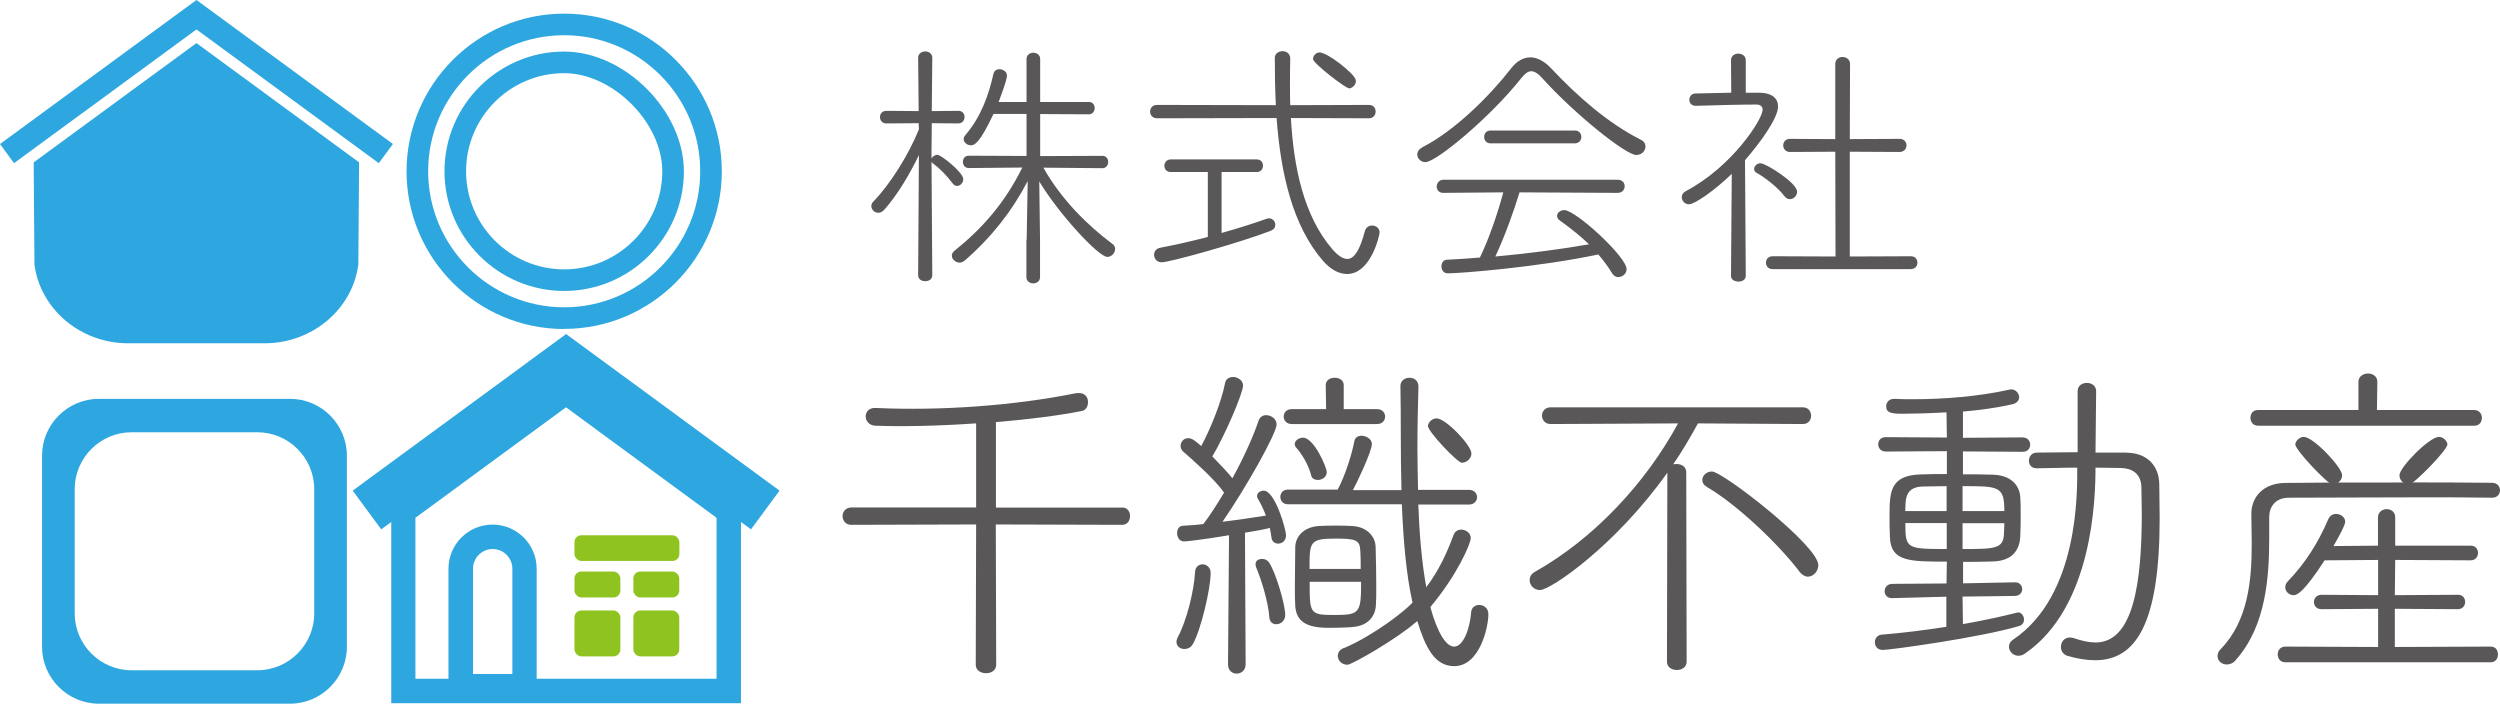 <?xml version="1.0" encoding="UTF-8"?>
<svg id="_レイヤー_2" data-name="レイヤー 2" xmlns="http://www.w3.org/2000/svg" viewBox="0 0 194.44 54.73">
  <defs>
    <style>
      .cls-1 {
        fill: #2ea7e0;
      }

      .cls-2 {
        fill: #595757;
      }

      .cls-3 {
        fill: #8fc31f;
      }
    </style>
  </defs>
  <g id="_レイヤー_1-2" data-name="レイヤー 1">
    <g>
      <g>
        <g>
          <path class="cls-1" d="M43.88,25.59c-6.76,0-12.26-5.5-12.26-12.26S37.12,1.06,43.88,1.06s12.26,5.5,12.26,12.26-5.5,12.26-12.26,12.26ZM43.88,2.74c-5.84,0-10.58,4.75-10.58,10.58s4.75,10.58,10.58,10.58,10.58-4.75,10.58-10.58-4.75-10.58-10.58-10.58Z"/>
          <path class="cls-1" d="M43.88,22.63c-5.13,0-9.31-4.18-9.31-9.31s4.18-9.31,9.31-9.31c4.7,0,9.31,4.61,9.31,9.31,0,5.13-4.18,9.31-9.31,9.31ZM43.88,5.69c-4.21,0-7.63,3.42-7.63,7.63s3.42,7.63,7.63,7.63,7.63-3.42,7.63-7.63c0-3.78-3.85-7.63-7.63-7.63Z"/>
          <path class="cls-1" d="M44.03,25.98l-16.6,12.18,2.22,3.01.78-.57v14.09h27.2v-14.09l.78.57,2.22-3.01-16.6-12.18ZM39.85,52.42h-3.06v-8.19c0-.85.69-1.53,1.53-1.53s1.53.69,1.53,1.53v8.19ZM55.73,52.79h-13.99v-8.56c0-1.89-1.54-3.43-3.43-3.43s-3.43,1.54-3.43,3.43v8.56h-2.57v-12.52l11.71-8.59,11.71,8.59v12.52Z"/>
          <polygon class="cls-1" points="15.28 0 0 11.2 1.09 12.69 15.28 2.29 29.46 12.69 30.56 11.2 15.28 0"/>
          <path class="cls-1" d="M15.28,3.35L2.62,12.63l.06,7.95h0c.45,3.44,3.55,6.12,7.29,6.12h10.61c3.74,0,6.84-2.68,7.29-6.12h0l.06-7.95L15.28,3.35Z"/>
        </g>
        <path class="cls-1" d="M26.98,50.31c0,2.43-1.99,4.42-4.42,4.42H7.69c-2.43,0-4.42-1.99-4.42-4.42v-14.87c0-2.43,1.99-4.42,4.42-4.42h14.87c2.43,0,4.42,1.99,4.42,4.42v14.87ZM5.81,47.71c0,2.43,1.99,4.42,4.42,4.42h9.79c2.43,0,4.42-1.99,4.42-4.42v-9.67c0-2.43-1.99-4.42-4.42-4.42h-9.79c-2.43,0-4.42,1.99-4.42,4.42v9.67Z"/>
      </g>
      <g>
        <rect class="cls-3" x="49.26" y="44.45" width="3.57" height="2.02" rx=".54" ry=".54"/>
        <rect class="cls-3" x="44.68" y="44.45" width="3.57" height="2.02" rx=".54" ry=".54"/>
        <rect class="cls-3" x="44.68" y="41.63" width="8.16" height="2" rx=".54" ry=".54"/>
        <rect class="cls-3" x="49.26" y="47.48" width="3.57" height="3.57" rx=".54" ry=".54"/>
        <rect class="cls-3" x="44.68" y="47.48" width="3.57" height="3.57" rx=".54" ry=".54"/>
      </g>
      <g>
        <g>
          <path class="cls-2" d="M92.14,50.48c-.35,0-.64-.21-.64-.56,0-.08.03-.21.08-.32.7-1.27,1.29-3.61,1.37-5.15.03-.37.3-.56.59-.56s.62.24.62.66c0,1.25-.75,4.41-1.37,5.52-.16.29-.4.4-.64.4Z"/>
          <path class="cls-2" d="M95.58,41.63c-1.99.34-3.33.48-3.49.48-.35,0-.54-.32-.54-.64,0-.29.13-.56.46-.58.43-.03.99-.05,1.58-.13.51-.66,1.07-1.54,1.61-2.44-.64-.98-2.58-2.68-3.19-3.21-.13-.13-.19-.27-.19-.42,0-.32.24-.61.59-.61.3,0,.56.21,1.02.61.7-1.3,1.56-3.4,1.85-4.89.05-.32.32-.48.62-.48.38,0,.78.27.78.66,0,.61-1.45,3.96-2.39,5.52.59.61,1.21,1.25,1.56,1.7.89-1.62,1.64-3.29,2.04-4.49.11-.29.32-.42.59-.42.38,0,.81.29.81.72,0,.69-2.39,4.94-4.21,7.57,1.34-.16,2.66-.37,3.38-.48-.19-.5-.43-.98-.64-1.33-.05-.08-.05-.13-.05-.21,0-.21.24-.4.51-.4.89,0,1.74,3,1.74,3.48,0,.42-.3.64-.62.64-.24,0-.48-.16-.51-.48-.03-.24-.08-.5-.13-.74-.4.11-1.1.24-1.93.37l.05,10.22c0,.5-.35.74-.7.74s-.67-.24-.67-.72l.08-10.04Z"/>
          <path class="cls-2" d="M98.72,47.98c-.08-1.19-.64-2.95-1.02-3.85-.03-.08-.05-.16-.05-.24,0-.29.24-.42.51-.42.21,0,.4.08.54.27.54.82,1.26,3.29,1.26,4.09,0,.45-.35.72-.7.72-.27,0-.51-.16-.54-.56Z"/>
          <path class="cls-2" d="M110.31,39.22c.08,2.28.27,4.54.62,6.45,1.02-1.35,1.64-2.76,2.12-4.06.11-.29.35-.42.59-.42.38,0,.75.27.75.66,0,.42-1.05,2.87-3.14,5.36.24.93.94,3.08,1.85,3.08.72,0,1.23-1.43,1.32-2.68.03-.37.32-.56.62-.56.35,0,.72.24.72.72,0,1.01-.67,4.04-2.66,4.04-1.56,0-2.26-1.54-2.87-3.51-1.57,1.39-5.09,3.4-5.43,3.4-.46,0-.75-.34-.75-.69,0-.27.16-.53.56-.64,2.21-.95,4.6-2.8,5.25-3.5-.51-2.28-.72-4.97-.83-7.65h-8.86c-.4,0-.59-.29-.59-.58,0-.27.19-.56.59-.56h3.87c.54-1.01,1.07-2.6,1.29-3.74.05-.32.3-.45.56-.45.38,0,.81.27.81.64,0,.58-1.23,3.16-1.48,3.59h3.78c-.08-2.92-.03-5.79-.08-8.07v-.03c0-.42.35-.64.7-.64s.7.21.7.69v.03c-.03,1.27-.08,2.92-.08,4.73,0,1.04.03,2.15.05,3.27h3.97c.4,0,.62.29.62.56,0,.29-.21.58-.62.58h-3.95Z"/>
          <path class="cls-2" d="M100.46,32.98c-.4,0-.62-.29-.62-.58s.21-.58.62-.58h2.68l-.03-1.86c0-.4.35-.58.7-.58s.7.19.7.58v1.86h2.6c.4,0,.62.29.62.58s-.21.58-.62.58h-6.66Z"/>
          <path class="cls-2" d="M102.5,37.33c-.24,0-.46-.11-.51-.32-.21-.85-.75-1.73-1.18-2.2-.08-.08-.11-.19-.11-.27,0-.27.32-.5.64-.5.86,0,1.85,2.31,1.85,2.68,0,.4-.38.61-.7.61Z"/>
          <path class="cls-2" d="M105.11,48.78c-.51.03-1.15.05-1.77.05-1.66,0-2.52-.45-2.6-1.7-.03-.4-.03-.9-.03-1.46,0-1.09.03-2.36.03-3.11s.59-1.59,1.88-1.65c.43-.03.86-.03,1.29-.03s.86,0,1.23.03c1.21.05,1.83.85,1.85,1.62.03.9.05,2.15.05,3.21,0,.5,0,.96-.03,1.33-.03.82-.59,1.65-1.91,1.7ZM105.83,44.26c0-.53,0-1.04-.03-1.41-.03-.85-.35-.96-1.91-.96-2.04,0-2.04.24-2.04,2.36h3.97ZM101.86,45.25c0,2.52,0,2.58,2.01,2.58,1.91,0,1.99-.21,1.99-2.58h-4Z"/>
          <path class="cls-2" d="M113.69,35.99c-.33,0-2.7-2.48-2.63-2.89.04-.26.32-.56.67-.56.72,0,2.71,2.09,2.71,2.73,0,.42-.4.72-.75.72Z"/>
        </g>
        <path class="cls-2" d="M181.41,37.69c-.33,0-2.96-2.74-2.89-3.15.04-.26.32-.56.67-.56.72,0,2.97,2.35,2.97,2.99,0,.42-.4.72-.75.72Z"/>
        <path class="cls-2" d="M186.62,36.97c0-.64,2.34-2.99,3.06-2.99.35,0,.63.3.67.56.07.41-2.65,3.15-2.98,3.15-.35,0-.75-.29-.75-.72Z"/>
        <path class="cls-2" d="M129.69,36.75c-4.05,5.71-9.1,9.14-9.91,9.14-.48,0-.81-.37-.81-.77,0-.24.11-.48.4-.64,4.67-2.63,8.67-6.98,11.14-11.55l-9.91.05c-.43,0-.67-.32-.67-.66,0-.32.24-.64.67-.64h19.62c.43,0,.64.32.64.66,0,.32-.21.64-.64.64l-8.16-.05c-.62,1.12-1.23,2.18-1.93,3.19.08-.03.16-.03.27-.03.38,0,.75.21.75.64l.03,14.74c0,.42-.38.64-.75.64-.4,0-.78-.21-.78-.64l.03-14.71ZM139.95,44.45c-1.66-2.18-4.89-5.23-7.17-6.56-.27-.16-.38-.34-.38-.56,0-.34.32-.66.75-.66.83,0,8.27,5.76,8.27,7.28,0,.48-.38.9-.81.9-.21,0-.46-.13-.67-.4Z"/>
        <path class="cls-2" d="M152.64,46.39l.03,2.15c1.53-.27,2.98-.58,4.16-.88.05,0,.08-.03.13-.03.27,0,.46.29.46.56,0,.21-.11.42-.38.5-3.03.9-10.04,1.86-10.6,1.86-.43,0-.62-.29-.62-.61,0-.27.19-.56.54-.58,1.61-.13,3.36-.35,5.02-.61v-2.34l-4.21.11h-.03c-.38,0-.56-.27-.56-.53,0-.29.19-.58.62-.58l4.19-.03.03-1.7c-2.95,0-4.38,0-4.43-1.94-.03-.48-.03-1.12-.03-1.73,0-1.86.13-3.03,2.39-3.11.72-.03,1.4-.03,2.07-.03v-1.78l-4.75.03c-.4,0-.59-.29-.59-.56,0-.29.19-.56.59-.56l4.75.03c0-.74-.03-1.41-.03-1.96-1.42.08-2.68.11-3.46.11-.91,0-1.23-.11-1.23-.58,0-.29.21-.58.62-.58h.03c.46.03.94.03,1.45.03,2.39,0,5.07-.21,7.46-.74.05,0,.11-.03.16-.03.35,0,.62.32.62.61,0,.24-.16.48-.56.56-1.18.27-2.52.45-3.81.56v2.04l4.64-.03c.4,0,.59.29.59.56,0,.29-.19.56-.59.56l-4.64-.03v1.78c.78,0,1.53,0,2.31.03,1.4.03,2.09.8,2.15,1.75.03.37.03.8.03,1.22,0,.61,0,1.25-.03,1.81-.05,1.17-.7,1.94-2.17,1.97-.75.03-1.53.03-2.28.03v1.67l4.03-.08h.03c.35,0,.54.27.54.53s-.19.53-.59.53l-4,.05ZM151.41,37.81c-.72,0-1.4.03-1.88.03-1.05.03-1.29.64-1.32,1.27,0,.19-.03.4-.03.64h3.22v-1.94ZM151.41,40.68h-3.22c0,1.99.08,2.02,3.22,2.02v-2.02ZM155.89,39.75c0-1.94-.43-1.94-3.25-1.94v1.94h3.25ZM152.64,40.68v2.02c2.47,0,3.19,0,3.22-1.19,0-.27.03-.53.03-.82h-3.25ZM165.39,35.21c1.48,0,2.52.9,2.55,2.44,0,.85.03,1.75.03,2.63,0,8.26-1.85,11.07-5.02,11.07-.64,0-1.37-.11-2.15-.34-.35-.11-.51-.4-.51-.69,0-.37.24-.74.7-.74.08,0,.19.03.3.05.62.21,1.18.34,1.69.34,2.95,0,3.6-4.62,3.6-10.09,0-.69-.03-1.35-.03-1.99-.03-1.06-.72-1.46-1.56-1.49-.56,0-1.23-.03-2.01-.03,0,2.4-.21,10.86-5.5,14.47-.19.13-.35.16-.51.16-.4,0-.72-.35-.72-.69,0-.21.08-.4.32-.56,5.13-3.45,4.99-11.53,4.99-13.38-1.13,0-2.26.05-3.17.05-.4,0-.59-.29-.59-.58,0-.32.21-.64.62-.64.99,0,2.07-.03,3.17-.03v-4.75c0-.42.35-.64.72-.64.35,0,.72.21.72.64l-.05,4.78h2.42Z"/>
        <path class="cls-2" d="M187.08,37.52c2.23,0,4.46,0,6.74.03.4,0,.62.29.62.58s-.21.58-.59.58c-1.83-.03-3.68-.03-5.5-.03-3.65,0-7.19.03-10.33.03-1.1,0-1.53.77-1.53,1.49v1.57c0,3-.21,6.88-2.6,9.56-.21.27-.48.35-.7.35-.4,0-.72-.29-.72-.66,0-.19.08-.37.24-.53,2.15-2.2,2.42-5.39,2.42-8.18,0-.82-.03-1.65-.03-2.36,0-1.25.89-2.39,2.68-2.39l3.76-.03h4.13M175.62,33.11c-.4,0-.59-.32-.59-.61,0-.32.19-.61.59-.61h7.81v-2.2c0-.42.38-.64.75-.64.35,0,.72.21.72.64l-.03,2.2h7.57c.4,0,.59.32.59.61,0,.32-.19.61-.59.61h-16.83ZM177.74,51.51c-.38,0-.59-.29-.59-.61s.21-.61.59-.61l7.22.03v-2.97l-4.4.03c-.4,0-.59-.27-.59-.56,0-.27.19-.56.59-.56l4.4.03v-2.74l-4.16.03c-1.66,2.55-2.15,2.71-2.42,2.71-.35,0-.64-.29-.64-.61,0-.16.05-.32.21-.48,1.37-1.43,2.34-2.97,3.14-4.83.13-.29.38-.4.59-.4.35,0,.72.24.72.61,0,.32-.78,1.65-.91,1.89l3.46-.03v-2.2c0-.42.35-.64.67-.64.35,0,.67.21.67.64v2.2h5.88c.38,0,.56.29.56.56,0,.29-.19.58-.56.58l-5.88-.03-.03,2.74,4.91-.03c.38,0,.56.27.56.56,0,.27-.19.56-.56.56l-4.91-.03v2.97l7.46-.03c.38,0,.56.29.56.61s-.19.61-.56.61h-16Z"/>
        <path class="cls-2" d="M87.28,39.48h-9.82v-6.65c2.58-.21,5.02-.53,6.7-.87.3-.06.45-.35.46-.64.02-.37-.18-.73-.66-.75-.08,0-.16,0-.27.01-4.89.99-10.64,1.38-15.57,1.15-.51-.03-.77.28-.79.62-.02.34.23.73.74.76,2.07.08,4.95.02,7.8-.18h.05s0,6.54,0,6.54h-9.72c-.43,0-.67.35-.67.66,0,.35.24.69.67.69l9.72-.03-.03,10.91c0,.45.4.66.81.66.38,0,.78-.21.78-.66l-.03-10.91,9.82.03c.43,0,.62-.34.62-.69,0-.32-.19-.66-.62-.66Z"/>
      </g>
      <g>
        <path class="cls-2" d="M71.47,12.06c-.73,1.51-1.67,3.1-2.7,4.26-.15.14-.29.23-.46.23-.29,0-.54-.25-.54-.52,0-.12.04-.25.17-.37,1.27-1.3,2.72-3.6,3.53-5.6l-.02-.48-2.51.02c-.33,0-.5-.25-.5-.5,0-.23.17-.48.5-.48l2.51.02-.04-4.14c0-.33.27-.5.56-.5.27,0,.54.17.54.5l-.04,4.14,2.07-.02c.31,0,.48.23.48.48s-.17.5-.5.5l-2.05-.02c0,1.01-.02,1.84-.02,2.05v.7c.06-.14.25-.29.46-.29.27,0,2.01,1.36,2.01,1.9,0,.27-.23.52-.48.52-.13,0-.25-.06-.36-.21-.44-.6-1.04-1.2-1.53-1.55-.04-.04-.08-.08-.1-.12.02,2.5.06,8.81.06,8.81,0,.33-.27.48-.54.48-.29,0-.56-.14-.56-.48l.06-9.33ZM79.85,18.63l.08-4.55c-1.19,2.3-2.8,4.36-4.89,6.18-.13.1-.27.17-.4.17-.31,0-.61-.27-.61-.54,0-.14.06-.27.21-.39,2.15-1.72,3.93-3.74,5.27-6.47l-4.16.04c-.31,0-.46-.25-.46-.48,0-.25.15-.48.46-.48l4.49.02v-3.27h-2.57c-1.07,2.27-1.46,2.44-1.76,2.44s-.56-.23-.56-.48c0-.1.04-.21.13-.31,1.23-1.43,1.82-3.14,2.19-4.78.06-.23.25-.35.46-.35.29,0,.59.21.59.5,0,.06-.02.41-.65,2.05h2.17v-3.35c0-.31.27-.48.52-.48.27,0,.54.17.54.48v3.35h3.78c.31,0,.46.23.46.48,0,.23-.15.48-.46.48l-3.78-.02v3.27l4.85-.02c.29,0,.44.23.44.48,0,.23-.15.48-.44.48l-4.6-.04c1.42,2.52,3.49,4.53,5.37,5.93.15.1.21.25.21.39,0,.31-.27.62-.61.62-.69,0-3.82-3.41-5.29-5.87l.06,4.55v2.9c0,.31-.27.48-.52.48-.27,0-.54-.17-.54-.48v-2.92Z"/>
        <path class="cls-2" d="M127.28,12.06c-.84,0-4.87-3.25-7.31-5.96-.33-.37-.61-.56-.88-.56-.25,0-.5.19-.79.56-2.34,2.96-6.58,6.51-7.44,6.51-.36,0-.63-.29-.63-.6,0-.21.13-.41.4-.56,2.55-1.3,5.29-4.05,6.92-6.16.42-.54.94-.83,1.48-.83.5,0,1.04.27,1.57.81,2.09,2.23,4.45,4.3,7.02,5.6.25.12.36.31.36.52,0,.33-.29.66-.69.66ZM118.18,14.97c-.44,1.45-1.15,3.43-1.88,4.98,2.49-.23,4.93-.54,7.29-.95-.71-.68-1.48-1.28-2.26-1.84-.15-.1-.23-.25-.23-.37,0-.23.25-.45.56-.45.9,0,4.85,3.64,4.85,4.59,0,.37-.33.62-.65.62-.17,0-.33-.08-.46-.27-.33-.54-.69-1.03-1.09-1.49-4.66.99-10.74,1.47-11.72,1.47-.31,0-.48-.27-.48-.54s.15-.52.44-.52c.86-.04,1.71-.1,2.55-.17.71-1.45,1.4-3.49,1.82-5.07l-4.68.04c-.33,0-.5-.25-.5-.48,0-.27.19-.54.52-.54h13.56c.36,0,.54.25.54.5,0,.27-.19.52-.54.52l-7.65-.04ZM115.93,11.15c-.33,0-.5-.25-.5-.5s.17-.5.5-.5h6.56c.33,0,.5.25.5.5s-.17.5-.52.5h-6.54Z"/>
        <path class="cls-2" d="M134.68,13.53c-1.25,1.22-2.86,2.36-3.32,2.36-.31,0-.56-.27-.56-.54,0-.19.08-.35.31-.48,3.66-1.94,5.98-5.62,5.98-6.33,0-.27-.19-.41-.48-.41-1.23,0-3.45.06-4.72.1h-.02c-.31,0-.48-.23-.48-.48,0-.23.17-.48.48-.48l2.78-.06-.02-2.52c0-.35.29-.52.56-.52.29,0,.59.17.59.52v2.52h1.11c.94.02,1.4.45,1.4,1.07,0,.91-1.38,2.81-2.57,4.18.02,1.94.06,8.99.06,8.99,0,.31-.29.45-.56.45-.29,0-.59-.14-.59-.45l.06-7.94ZM138.77,15.24c-.48-.66-1.55-1.47-2.15-1.8-.13-.06-.19-.19-.19-.29,0-.23.21-.45.5-.45.4,0,2.84,1.51,2.84,2.21,0,.33-.27.58-.56.58-.15,0-.31-.08-.44-.25ZM137.87,20.93c-.36,0-.52-.25-.52-.5s.17-.5.52-.5l4.89.02-.02-8.15-3.53.02c-.33,0-.52-.25-.52-.52,0-.25.19-.5.52-.5l3.53.02v-5.85c0-.35.29-.54.56-.54.29,0,.59.19.59.54l-.02,5.85,3.87-.02c.36,0,.54.25.54.5,0,.27-.19.52-.54.52l-3.87-.02v8.15l4.74-.02c.36,0,.52.25.52.5s-.17.5-.52.5h-10.74Z"/>
        <g>
          <path class="cls-2" d="M100.4,9.16c.21,3.8.98,7.63,3.24,10.24.44.5.82.74,1.15.74.54,0,.98-.7,1.36-2.15.08-.31.33-.45.56-.45.29,0,.59.19.59.54,0,.21-.67,3.23-2.53,3.23-.65,0-1.3-.37-1.86-1.01-2.36-2.71-3.3-6.76-3.62-11.12l-9.3.02c-.36,0-.54-.27-.54-.52,0-.27.19-.52.54-.52l9.24.02c-.06-1.22-.08-2.46-.08-3.68,0-.33.29-.52.61-.52.29,0,.59.19.59.58v.02c-.02.66-.02,1.36-.02,2.05,0,.52,0,1.03.02,1.55l6.12-.02c.36,0,.52.25.52.52,0,.25-.17.52-.52.52l-6.06-.02ZM93.94,13.38h-2.88c-.33,0-.5-.23-.5-.48s.17-.5.5-.5h6.69c.33,0,.48.25.48.48,0,.25-.15.5-.48.5h-2.74v4.74c1.38-.39,2.63-.79,3.49-1.1.06-.02.15-.04.21-.04.27,0,.48.25.48.5,0,.19-.1.37-.38.48-2.61.99-7.84,2.44-8.46,2.44-.38,0-.59-.29-.59-.58,0-.25.15-.5.52-.56,1.11-.21,2.4-.5,3.66-.83v-5.05Z"/>
          <path class="cls-2" d="M104.94,6.87c-.25.04-2.83-1.96-2.82-2.28,0-.21.18-.47.46-.51.56-.09,2.79,1.65,2.87,2.15.05.33-.23.6-.5.65Z"/>
        </g>
      </g>
    </g>
  </g>
</svg>